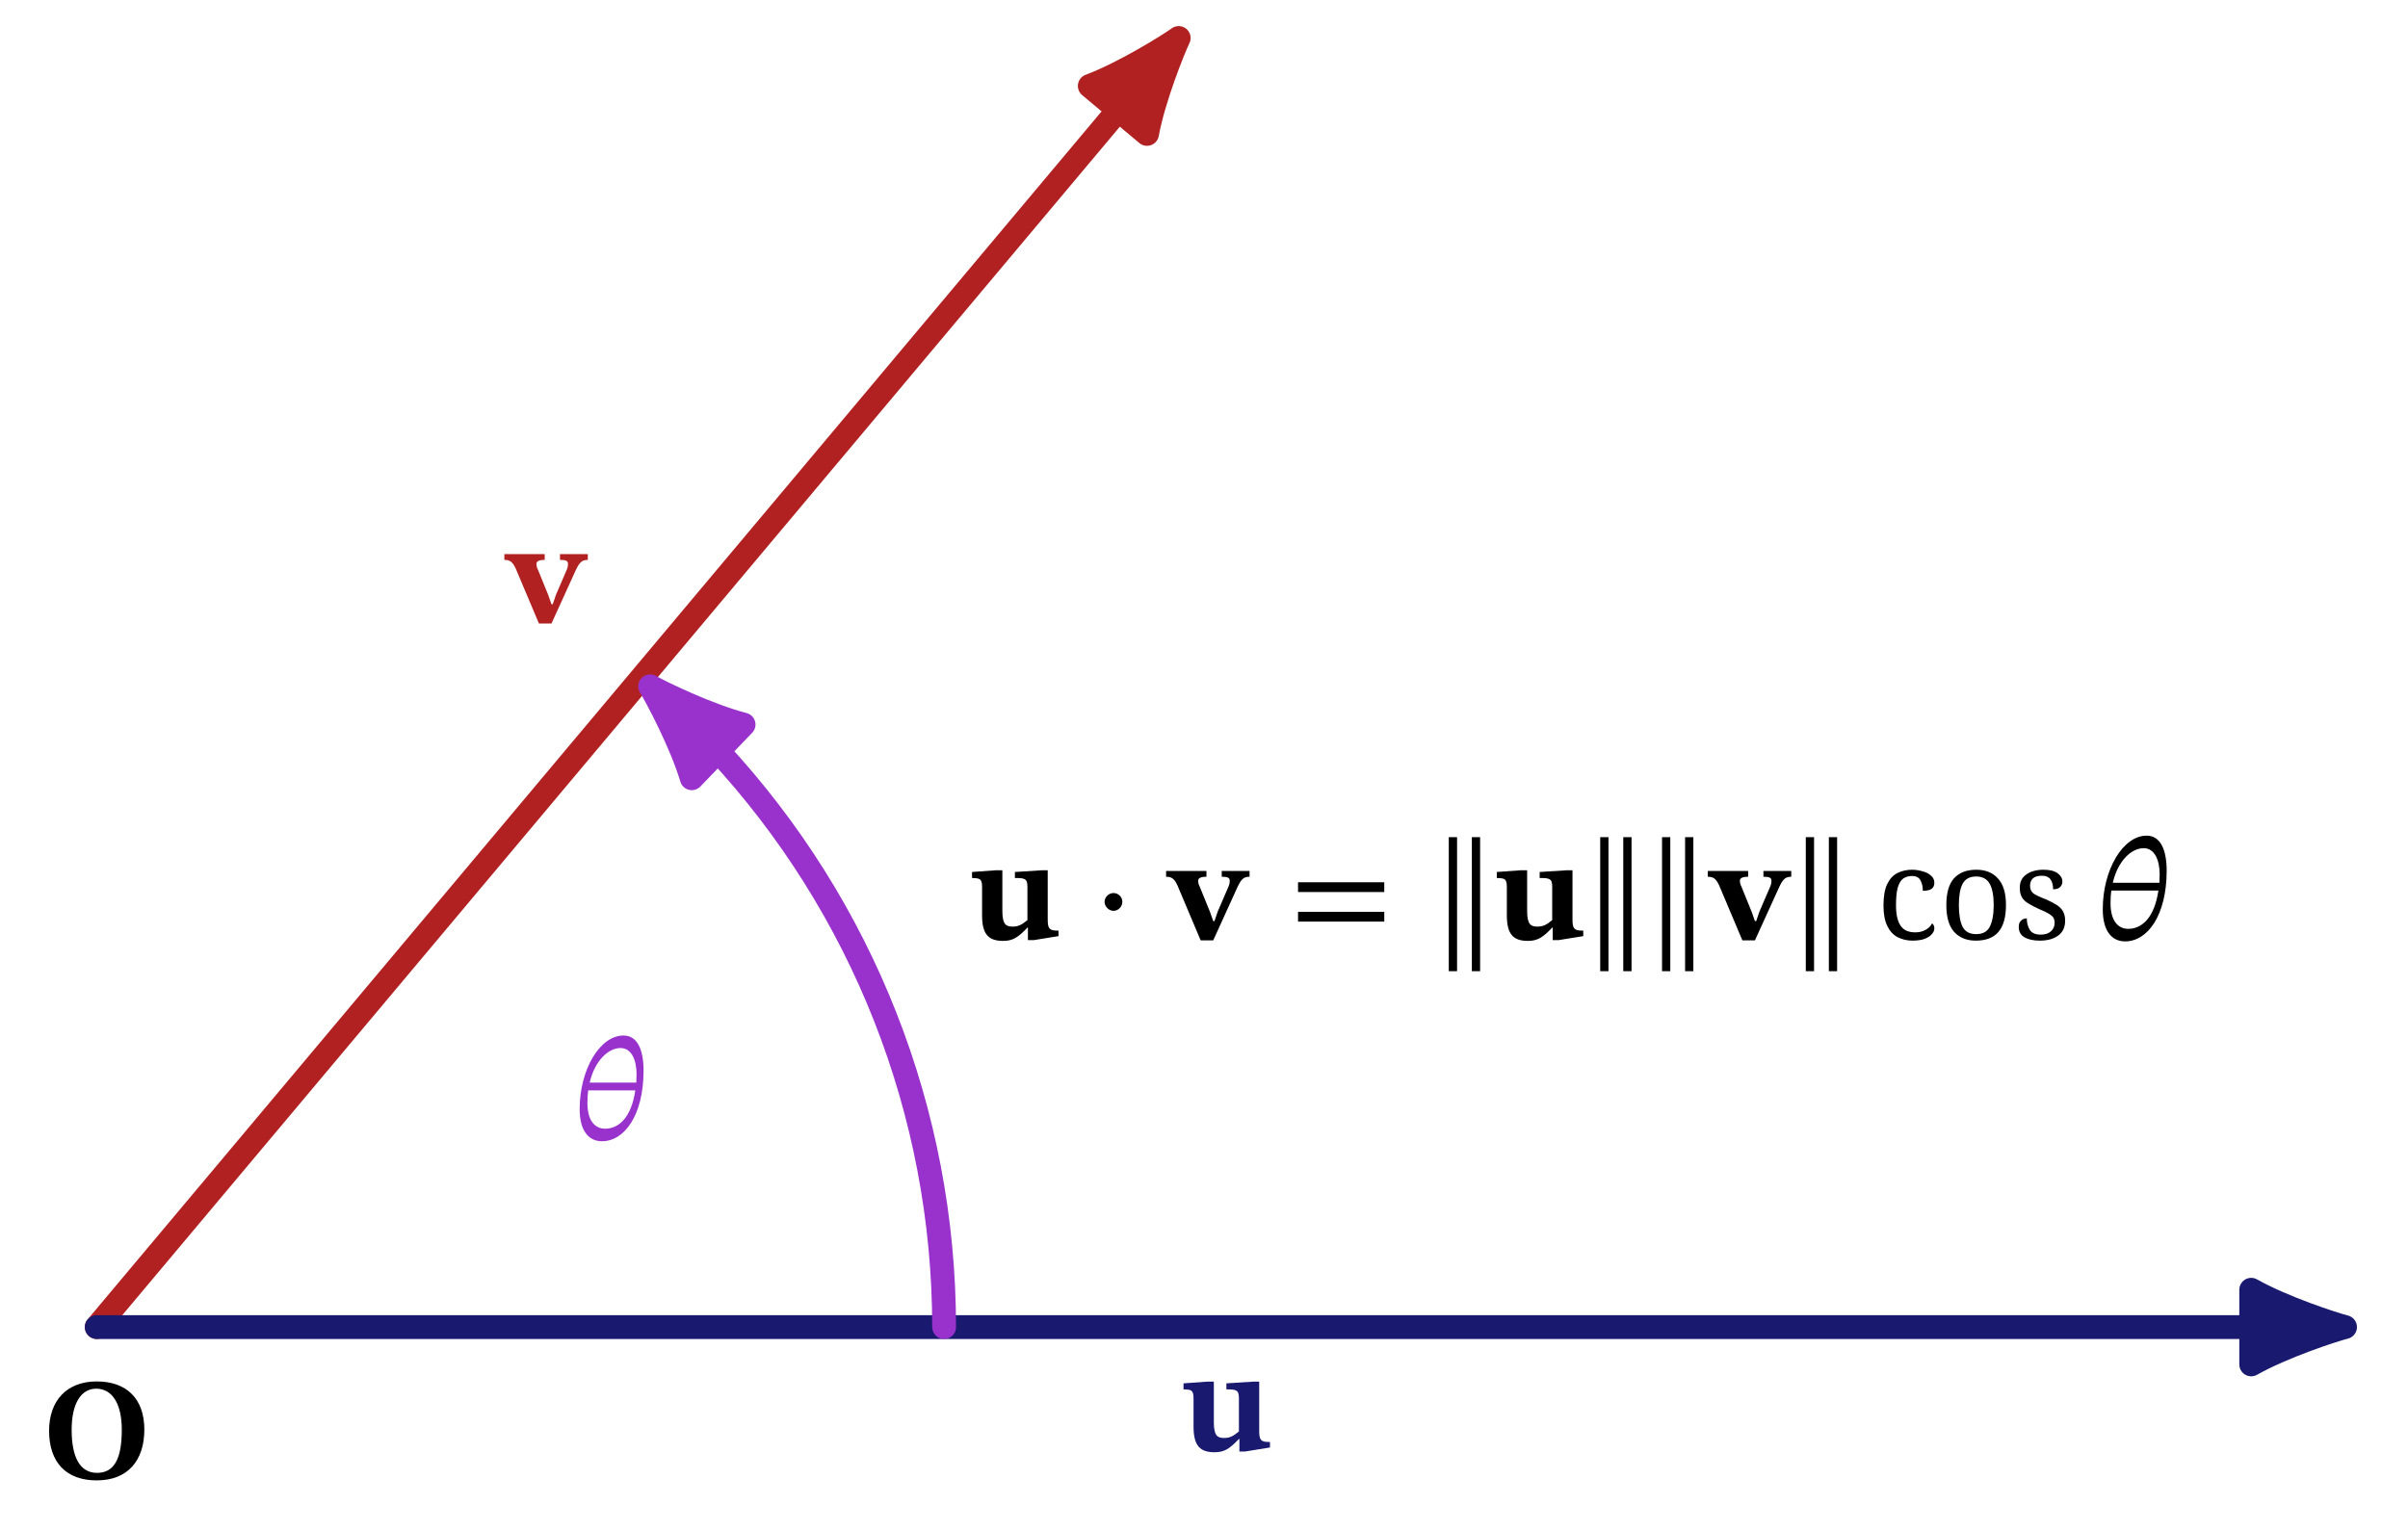 <?xml version="1.0" encoding="UTF-8"?>
<svg xmlns="http://www.w3.org/2000/svg" xmlns:xlink="http://www.w3.org/1999/xlink" width="150.131" height="95.504" viewBox="0 0 150.131 95.504">
<defs>
<g>
<g id="glyph-0-0">
<path d="M 3.375 0.125 C 5.281 0.125 6.344 -1.078 6.344 -3.047 C 6.344 -4.938 5.266 -6.047 3.375 -6.047 C 1.516 -6.047 0.406 -4.859 0.406 -2.969 C 0.406 -1 1.469 0.125 3.375 0.125 Z M 3.391 -0.344 C 2.328 -0.344 1.812 -1.328 1.812 -3.031 C 1.812 -4.688 2.406 -5.594 3.344 -5.594 C 4.312 -5.594 4.938 -4.703 4.938 -3.031 C 4.938 -1.172 4.438 -0.344 3.391 -0.344 Z M 3.391 -0.344 "/>
</g>
<g id="glyph-0-1">
<path d="M 2.891 0.062 L 4.406 -3.266 C 4.641 -3.766 4.797 -3.906 5.156 -3.906 L 5.156 -4.266 L 3.422 -4.266 L 3.422 -3.906 C 3.766 -3.906 3.922 -3.859 3.922 -3.656 C 3.922 -3.469 3.859 -3.328 3.859 -3.328 L 3.172 -1.734 L 2.969 -1.141 L 2.891 -1.141 L 2.688 -1.719 L 2.047 -3.297 C 1.984 -3.406 1.953 -3.547 1.953 -3.656 C 1.953 -3.812 2.094 -3.906 2.469 -3.906 L 2.469 -4.266 L -0.047 -4.266 L -0.047 -3.906 C 0.312 -3.906 0.5 -3.797 0.75 -3.156 L 2.109 0.062 Z M 2.891 0.062 "/>
</g>
<g id="glyph-0-2">
<path d="M 2.031 0.094 C 2.641 0.094 2.969 -0.125 3.547 -0.734 L 3.578 -0.734 L 3.578 0.047 L 3.938 0.047 L 5.484 -0.203 L 5.484 -0.547 L 5.422 -0.547 C 4.938 -0.547 4.812 -0.656 4.812 -1.219 L 4.812 -4.312 L 4.469 -4.312 L 2.766 -4.203 L 2.766 -3.828 C 3.375 -3.828 3.547 -3.797 3.547 -3.281 L 3.547 -1.203 C 3.203 -0.922 3 -0.797 2.625 -0.797 C 2.234 -0.797 1.984 -0.906 1.984 -1.766 L 1.984 -4.312 L 1.594 -4.312 L 0.094 -4.203 L 0.094 -3.828 C 0.578 -3.812 0.719 -3.797 0.719 -3.25 L 0.719 -1.5 C 0.719 -0.312 1.125 0.094 2.031 0.094 Z M 2.031 0.094 "/>
</g>
<g id="glyph-0-3">
<path d="M 4.484 -4.281 C 4.484 -5.594 4.094 -6.469 3.234 -6.469 C 1.766 -6.469 0.5 -4.359 0.5 -1.875 C 0.5 -0.484 1.094 0.125 1.891 0.125 C 3.312 0.125 4.484 -1.531 4.484 -4.281 Z M 2.078 -0.656 C 1.594 -0.656 0.984 -0.984 0.984 -2.266 C 0.984 -2.5 1 -2.828 1.031 -3.047 L 3.969 -3.047 C 3.719 -1.344 2.938 -0.656 2.078 -0.656 Z M 3.047 -5.688 C 3.75 -5.688 4.047 -4.906 4.047 -4.062 C 4.047 -3.906 4.031 -3.703 4.031 -3.531 L 1.125 -3.531 C 1.438 -4.891 2.281 -5.688 3.047 -5.688 Z M 3.047 -5.688 "/>
</g>
<g id="glyph-0-4">
<path d="M 1.875 -2.344 C 1.875 -2.641 1.625 -2.891 1.328 -2.891 C 1.016 -2.891 0.766 -2.625 0.766 -2.344 C 0.766 -2.062 1.016 -1.781 1.328 -1.781 C 1.625 -1.781 1.875 -2.047 1.875 -2.344 Z M 1.875 -2.344 "/>
</g>
<g id="glyph-0-5">
<path d="M 5.938 -2.953 L 5.938 -3.562 L 0.562 -3.562 L 0.562 -2.953 Z M 5.938 -1.109 L 5.938 -1.719 L 0.562 -1.719 L 0.562 -1.109 Z M 5.938 -1.109 "/>
</g>
<g id="glyph-0-6">
<path d="M 1.469 1.984 L 1.469 -6.375 L 0.953 -6.375 L 0.953 1.984 Z M 2.906 1.984 L 2.906 -6.375 L 2.391 -6.375 L 2.391 1.984 Z M 2.906 1.984 "/>
</g>
<g id="glyph-1-0">
<path d="M 2.25 0.078 C 1.906 0.078 1.594 0.004 1.312 -0.141 C 1.039 -0.285 0.828 -0.52 0.672 -0.844 C 0.516 -1.164 0.438 -1.586 0.438 -2.109 C 0.438 -2.68 0.516 -3.129 0.672 -3.453 C 0.828 -3.773 1.039 -4.004 1.312 -4.141 C 1.582 -4.273 1.883 -4.344 2.219 -4.344 C 2.438 -4.344 2.648 -4.312 2.859 -4.25 C 3.078 -4.195 3.254 -4.109 3.391 -3.984 C 3.535 -3.867 3.609 -3.719 3.609 -3.531 C 3.609 -3.352 3.547 -3.223 3.422 -3.141 C 3.305 -3.066 3.129 -3.031 2.891 -3.031 C 2.891 -3.281 2.844 -3.492 2.75 -3.672 C 2.656 -3.859 2.477 -3.953 2.219 -3.953 C 2.008 -3.953 1.828 -3.898 1.672 -3.797 C 1.523 -3.691 1.41 -3.504 1.328 -3.234 C 1.254 -2.973 1.219 -2.602 1.219 -2.125 C 1.219 -1.562 1.312 -1.141 1.5 -0.859 C 1.688 -0.578 1.992 -0.438 2.422 -0.438 C 2.66 -0.438 2.875 -0.488 3.062 -0.594 C 3.25 -0.695 3.383 -0.832 3.469 -1 C 3.562 -0.926 3.609 -0.82 3.609 -0.688 C 3.609 -0.562 3.555 -0.441 3.453 -0.328 C 3.359 -0.211 3.207 -0.113 3 -0.031 C 2.801 0.039 2.551 0.078 2.25 0.078 Z M 2.25 0.078 "/>
</g>
<g id="glyph-1-1">
<path d="M 2.281 0.078 C 1.707 0.078 1.254 -0.102 0.922 -0.469 C 0.598 -0.832 0.438 -1.391 0.438 -2.141 C 0.438 -2.891 0.594 -3.441 0.906 -3.797 C 1.227 -4.16 1.695 -4.344 2.312 -4.344 C 2.883 -4.344 3.332 -4.16 3.656 -3.797 C 3.988 -3.441 4.156 -2.891 4.156 -2.141 C 4.156 -1.391 4 -0.832 3.688 -0.469 C 3.375 -0.102 2.906 0.078 2.281 0.078 Z M 2.297 -0.328 C 2.703 -0.328 2.984 -0.477 3.141 -0.781 C 3.305 -1.094 3.391 -1.547 3.391 -2.141 C 3.391 -2.734 3.305 -3.176 3.141 -3.469 C 2.973 -3.77 2.691 -3.922 2.297 -3.922 C 1.898 -3.922 1.617 -3.77 1.453 -3.469 C 1.297 -3.176 1.219 -2.734 1.219 -2.141 C 1.219 -1.547 1.297 -1.094 1.453 -0.781 C 1.617 -0.477 1.898 -0.328 2.297 -0.328 Z M 2.297 -0.328 "/>
</g>
<g id="glyph-1-2">
<path d="M 1.672 0.078 C 1.273 0.078 0.957 0.008 0.719 -0.125 C 0.477 -0.27 0.359 -0.484 0.359 -0.766 C 0.359 -0.91 0.383 -1.02 0.438 -1.094 C 0.5 -1.176 0.566 -1.234 0.641 -1.266 C 0.723 -1.297 0.797 -1.312 0.859 -1.312 C 0.859 -1.039 0.922 -0.801 1.047 -0.594 C 1.172 -0.395 1.395 -0.297 1.719 -0.297 C 2 -0.297 2.211 -0.363 2.359 -0.5 C 2.516 -0.633 2.594 -0.812 2.594 -1.031 C 2.594 -1.164 2.566 -1.273 2.516 -1.359 C 2.461 -1.441 2.363 -1.523 2.219 -1.609 C 2.082 -1.691 1.883 -1.785 1.625 -1.891 C 1.352 -2.016 1.125 -2.133 0.938 -2.25 C 0.758 -2.363 0.629 -2.492 0.547 -2.641 C 0.461 -2.797 0.422 -2.988 0.422 -3.219 C 0.422 -3.582 0.555 -3.859 0.828 -4.047 C 1.098 -4.242 1.457 -4.344 1.906 -4.344 C 2.289 -4.344 2.582 -4.27 2.781 -4.125 C 2.977 -3.977 3.078 -3.805 3.078 -3.609 C 3.078 -3.461 3.023 -3.344 2.922 -3.25 C 2.828 -3.164 2.688 -3.125 2.5 -3.125 C 2.5 -3.395 2.441 -3.602 2.328 -3.75 C 2.223 -3.895 2.051 -3.969 1.812 -3.969 C 1.539 -3.969 1.348 -3.91 1.234 -3.797 C 1.117 -3.68 1.062 -3.531 1.062 -3.344 C 1.062 -3.133 1.133 -2.973 1.281 -2.859 C 1.438 -2.754 1.691 -2.633 2.047 -2.5 C 2.328 -2.375 2.555 -2.254 2.734 -2.141 C 2.91 -2.023 3.039 -1.891 3.125 -1.734 C 3.207 -1.578 3.25 -1.391 3.25 -1.172 C 3.25 -0.754 3.102 -0.441 2.812 -0.234 C 2.52 -0.023 2.141 0.078 1.672 0.078 Z M 1.672 0.078 "/>
</g>
</g>
<clipPath id="clip-0">
<path clip-rule="nonzero" d="M 0 0.027 L 91 0.027 L 91 94.984 L 0 94.984 Z M 0 0.027 "/>
</clipPath>
<clipPath id="clip-1">
<path clip-rule="nonzero" d="M 23 25 L 80 25 L 80 94.984 L 23 94.984 Z M 23 25 "/>
</clipPath>
</defs>
<g fill="rgb(0%, 0%, 0%)" fill-opacity="1">
<use xlink:href="#glyph-0-0" x="2.655" y="92.202"/>
</g>
<g clip-path="url(#clip-0)">
<path fill="none" stroke-width="1.494" stroke-linecap="round" stroke-linejoin="miter" stroke="rgb(69.8%, 13.199%, 13.199%)" stroke-opacity="1" stroke-miterlimit="10" d="M 0.001 -0 L 64.065 76.349 " transform="matrix(0.994, 0, 0, -0.994, 6.03, 82.765)"/>
</g>
<path fill-rule="nonzero" fill="rgb(69.8%, 13.199%, 13.199%)" fill-opacity="1" stroke-width="1.494" stroke-linecap="round" stroke-linejoin="round" stroke="rgb(69.8%, 13.199%, 13.199%)" stroke-opacity="1" stroke-miterlimit="10" d="M 5.887 0.001 C 5.161 0.182 1.986 1.215 0.001 2.34 L 0.001 -2.342 C 1.985 -1.216 5.163 -0.181 5.887 0.001 Z M 5.887 0.001 " transform="matrix(0.639, -0.762, -0.762, -0.639, 69.727, 6.856)"/>
<g fill="rgb(69.8%, 13.199%, 13.199%)" fill-opacity="1">
<use xlink:href="#glyph-0-1" x="31.492" y="38.825"/>
</g>
<path fill="none" stroke-width="1.494" stroke-linecap="round" stroke-linejoin="miter" stroke="rgb(9.799%, 9.799%, 43.999%)" stroke-opacity="1" stroke-miterlimit="10" d="M 0.001 -0 L 135.103 -0 " transform="matrix(0.994, 0, 0, -0.994, 6.03, 82.765)"/>
<path fill-rule="nonzero" fill="rgb(9.799%, 9.799%, 43.999%)" fill-opacity="1" stroke-width="1.494" stroke-linecap="round" stroke-linejoin="round" stroke="rgb(9.799%, 9.799%, 43.999%)" stroke-opacity="1" stroke-miterlimit="10" d="M 5.887 -0 C 5.164 0.184 1.986 1.218 0.002 2.341 L 0.002 -2.342 C 1.986 -1.218 5.164 -0.181 5.887 -0 Z M 5.887 -0 " transform="matrix(0.994, 0, 0, -0.994, 140.354, 82.765)"/>
<g fill="rgb(9.799%, 9.799%, 43.999%)" fill-opacity="1">
<use xlink:href="#glyph-0-2" x="73.695" y="90.478"/>
</g>
<g clip-path="url(#clip-1)">
<path fill="none" stroke-width="1.494" stroke-linecap="round" stroke-linejoin="miter" stroke="rgb(59.999%, 19.6%, 79.999%)" stroke-opacity="1" stroke-miterlimit="10" d="M 53.151 -0 C 53.151 13.484 48.028 26.378 38.968 36.145 " transform="matrix(0.994, 0, 0, -0.994, 6.03, 82.765)"/>
</g>
<path fill-rule="nonzero" fill="rgb(59.999%, 19.6%, 79.999%)" fill-opacity="1" stroke-width="1.494" stroke-linecap="round" stroke-linejoin="round" stroke="rgb(59.999%, 19.6%, 79.999%)" stroke-opacity="1" stroke-miterlimit="10" d="M 5.886 0.001 C 5.164 0.184 1.985 1.216 -0.001 2.34 L 0.001 -2.342 C 1.986 -1.218 5.163 -0.183 5.886 0.001 Z M 5.886 0.001 " transform="matrix(-0.715, -0.69, -0.69, 0.715, 44.744, 46.864)"/>
<g fill="rgb(59.999%, 19.6%, 79.999%)" fill-opacity="1">
<use xlink:href="#glyph-0-3" x="35.64" y="71.05"/>
</g>
<g fill="rgb(0%, 0%, 0%)" fill-opacity="1">
<use xlink:href="#glyph-0-2" x="60.51" y="58.586"/>
</g>
<g fill="rgb(0%, 0%, 0%)" fill-opacity="1">
<use xlink:href="#glyph-0-4" x="68.1" y="58.586"/>
</g>
<g fill="rgb(0%, 0%, 0%)" fill-opacity="1">
<use xlink:href="#glyph-0-1" x="72.749" y="58.586"/>
</g>
<g fill="rgb(0%, 0%, 0%)" fill-opacity="1">
<use xlink:href="#glyph-0-5" x="80.367" y="58.586"/>
</g>
<g fill="rgb(0%, 0%, 0%)" fill-opacity="1">
<use xlink:href="#glyph-0-6" x="89.374" y="58.586"/>
<use xlink:href="#glyph-0-2" x="93.228" y="58.586"/>
<use xlink:href="#glyph-0-6" x="98.815" y="58.586"/>
<use xlink:href="#glyph-0-6" x="102.669" y="58.586"/>
<use xlink:href="#glyph-0-1" x="106.523" y="58.586"/>
<use xlink:href="#glyph-0-6" x="111.632" y="58.586"/>
</g>
<g fill="rgb(0%, 0%, 0%)" fill-opacity="1">
<use xlink:href="#glyph-1-0" x="116.991" y="58.586"/>
<use xlink:href="#glyph-1-1" x="120.91" y="58.586"/>
<use xlink:href="#glyph-1-2" x="125.505" y="58.586"/>
</g>
<g fill="rgb(0%, 0%, 0%)" fill-opacity="1">
<use xlink:href="#glyph-0-3" x="130.601" y="58.586"/>
</g>
</svg>
